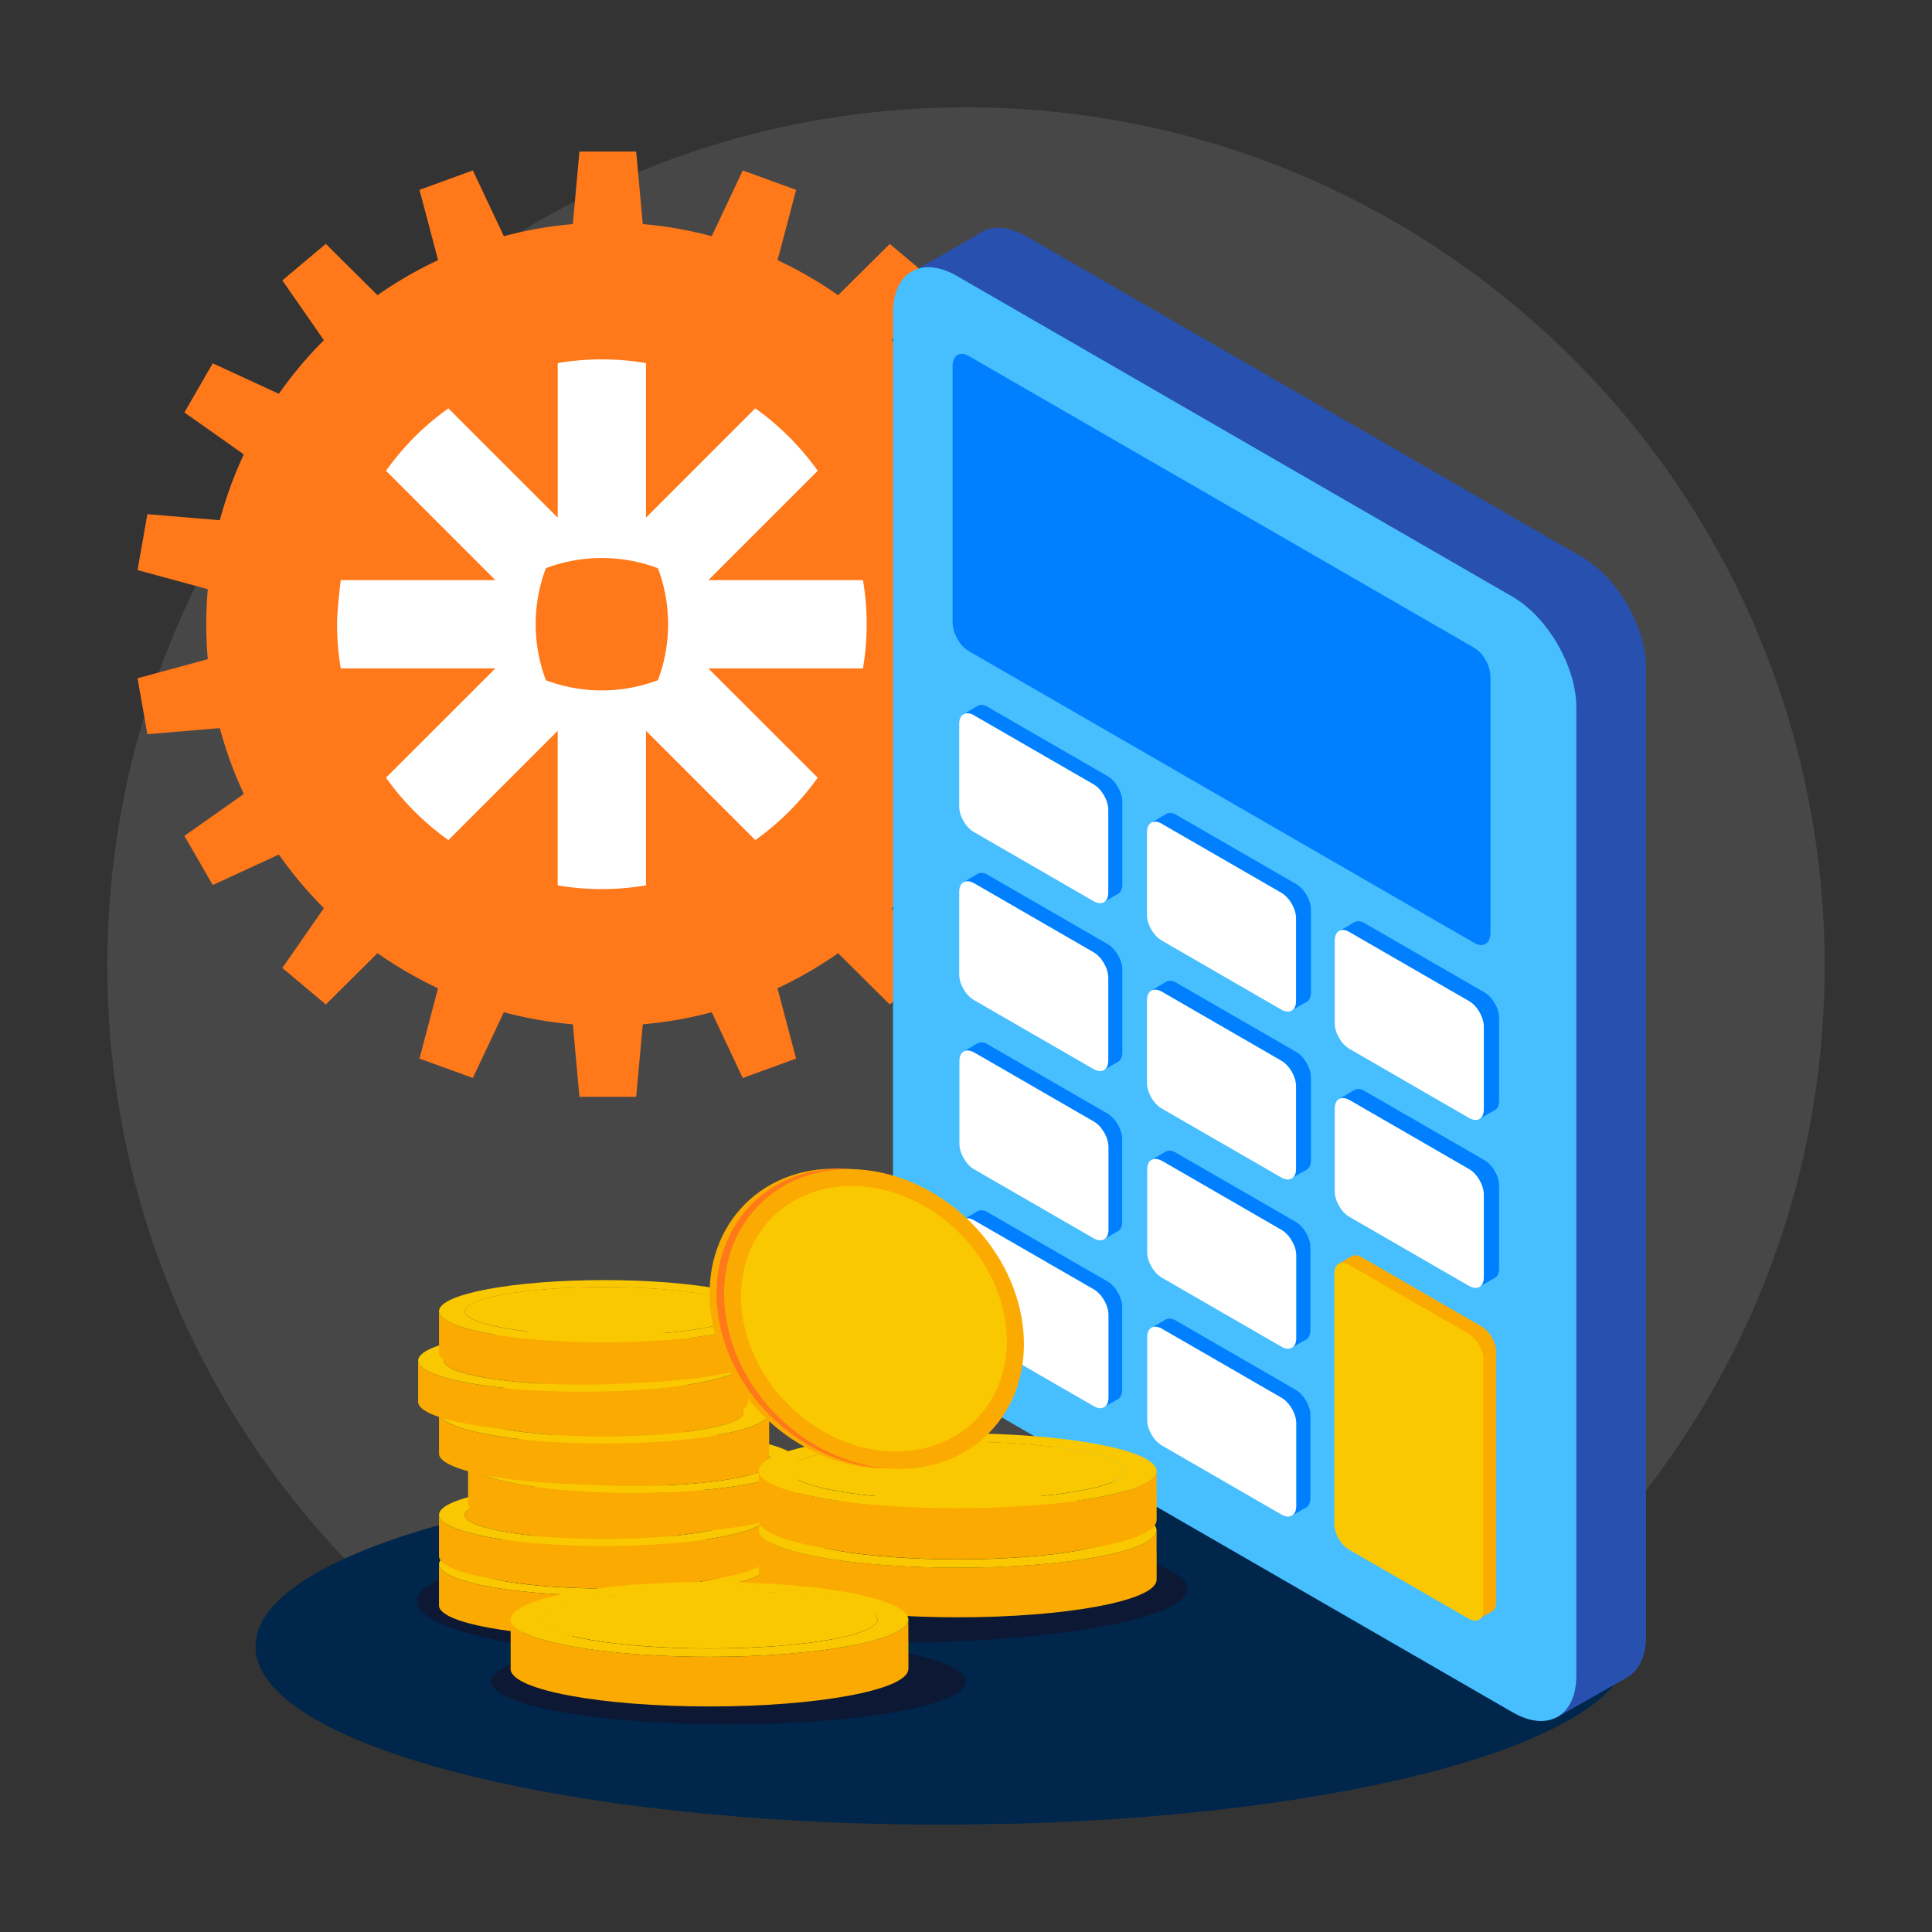 <svg xmlns="http://www.w3.org/2000/svg" width="576" height="576" fill="none"><rect width="100%" height="100%" fill="#333333" stroke="none"/><g clip-path="url(#a)"><path fill="#fff" fill-opacity=".1" d="M288 544c141.385 0 256-114.615 256-256S429.385 32 288 32 32 146.615 32 288s114.615 256 256 256Z"/><path fill="#FF7819" d="M300.924 186.106c0-3.51-.15-6.987-.451-10.43l20.944-5.7-2.942-16.666-21.596 1.806a120.269 120.269 0 0 0-7.137-19.624l17.701-12.503-8.458-14.66-19.707 9.093a120.134 120.134 0 0 0-13.423-15.979l12.386-17.836-12.971-10.881-15.395 15.294a118.413 118.413 0 0 0-18.052-10.447l5.533-20.961-15.914-5.8-9.243 19.607a118.997 118.997 0 0 0-20.56-3.61l-1.972-21.614h-16.916l-1.973 21.613a119.014 119.014 0 0 0-20.56 3.61l-9.243-19.606-15.913 5.783 5.549 20.961a120.577 120.577 0 0 0-18.069 10.447L97.13 72.71 84.176 83.59l12.386 17.835a120.076 120.076 0 0 0-13.423 15.98l-19.707-9.093-8.458 14.659 17.718 12.503a118.805 118.805 0 0 0-7.154 19.624l-21.596-1.805L41 169.959l20.944 5.7c-.3 3.443-.451 6.92-.451 10.43 0 3.511.15 6.987.451 10.431L41 202.22l2.942 16.665 21.596-1.805a118.805 118.805 0 0 0 7.154 19.624l-17.718 12.503 8.458 14.659 19.707-9.093a121.352 121.352 0 0 0 13.423 15.98l-12.386 17.835 12.97 10.882 15.396-15.295a119.925 119.925 0 0 0 18.052 10.464l-5.532 20.961 15.913 5.784 9.243-19.608a118.958 118.958 0 0 0 20.56 3.611L172.751 327h16.916l1.972-21.613a118.941 118.941 0 0 0 20.56-3.611l9.243 19.624 15.897-5.8-5.533-20.961a120.61 120.61 0 0 0 18.069-10.447l15.395 15.294 12.971-10.881-12.386-17.836a120.134 120.134 0 0 0 13.423-15.979l19.707 9.093 8.475-14.66-17.718-12.503a120.269 120.269 0 0 0 7.137-19.624l21.613 1.806 2.925-16.666-20.927-5.7c.284-3.426.434-6.903.434-10.43Z"/><path fill="#fff" fill-rule="evenodd" d="M211.196 172.953h46.084a78.549 78.549 0 0 1 1.103 13.105v.117c0 4.396-.368 8.775-1.103 13.105h-46.084l32.595 32.578a80.414 80.414 0 0 1-8.525 10.079 80.41 80.41 0 0 1-10.08 8.525l-32.595-32.578v46.084a81.764 81.764 0 0 1-13.104 1.103h-.117c-4.38 0-8.776-.367-13.105-1.103v-46.084l-32.579 32.578a79.293 79.293 0 0 1-18.604-18.604l32.595-32.578h-46.084a78.8 78.8 0 0 1-1.103-13.139v-.05c0-4.479 1.103-13.138 1.103-13.138h46.084l-32.595-32.595a80.281 80.281 0 0 1 8.508-10.079 79.213 79.213 0 0 1 10.096-8.525l32.595 32.578v-46.084a78.36 78.36 0 0 1 13.122-1.103h.084c4.396 0 8.775.367 13.104 1.103v46.084l32.579-32.595a77.913 77.913 0 0 1 10.079 8.525 79.358 79.358 0 0 1 8.542 10.096l-32.595 32.595Zm-15.061 29.854a46.849 46.849 0 0 0 3.042-16.666v-.066a46.9 46.9 0 0 0-3.025-16.666 47.356 47.356 0 0 0-16.665-3.042h-.067c-5.7 0-11.35 1.02-16.682 3.042a47.28 47.28 0 0 0-3.026 16.666v.066a47.362 47.362 0 0 0 3.043 16.666 47.177 47.177 0 0 0 16.648 3.025h.067c5.7 0 11.35-1.036 16.665-3.042v.017Z" clip-rule="evenodd"/><path fill="#00264C" d="M281.1 543.999c113.185 0 204.94-23.792 204.94-53.14 0-29.349-91.755-53.14-204.94-53.14S76.16 461.51 76.16 490.859c0 29.348 91.755 53.14 204.94 53.14Z"/><path fill="#2850AF" d="m306.06 70.48 165.7 95.66c10.48 6.06 19 20.82 19 32.92v288.7c0 6.04-2.14 10.3-5.58 12.3-3.42 1.98-21.08 11.96-21.08 11.96L300.14 399.66c-10.46-6.04-13.08-17.4-13.08-29.5l-15.4-288.94s17.34-9.66 20.48-11.76c3.48-2.3 8.42-2.14 13.92 1.02Z"/><path fill="#47BFFF" d="m285.26 82.259 165.7 95.66c10.48 6.06 19 20.82 19 32.92v288.7c0 12.1-8.52 17.02-19 10.96l-171.62-99.08c-10.48-6.04-13.1-17.4-13.1-29.5v-288.7c0-12.1 8.52-17.02 19.02-10.96Z"/><path fill="#0080FF" d="m288.76 106.098 150.84 87.08c2.62 1.52 4.76 5.36 4.76 8.6v76.26c0 3.24-2.14 4.62-4.76 3.12l-150.84-87.08c-2.64-1.52-4.76-5.36-4.76-8.6v-76.26c0-3.24 2.12-4.62 4.76-3.1v-.02ZM406.9 275.26l35.66 20.6c2.42 1.4 4.38 4.8 4.38 7.6v24.7c0 1.48-.54 2.5-1.44 2.92-.76.36-4.56 2.6-4.56 2.6l-32.32-24.52c-2.44-1.4-4.4-4.8-4.4-7.6l-4.72-24.08s3.48-2.08 4.28-2.54c.8-.46 1.9-.4 3.1.3h.02v.02Zm-56.12-32.281 35.68 20.6c2.42 1.4 4.38 4.8 4.38 7.6v24.7c0 1.48-.56 2.5-1.44 2.92-.78.38-4.56 2.6-4.56 2.6l-32.34-24.52c-2.42-1.4-4.38-4.8-4.38-7.6l-4.74-24.08s3.5-2.08 4.3-2.54c.8-.46 1.9-.4 3.1.3v.02Zm-56.24-32.18 35.68 20.6c2.42 1.4 4.38 4.8 4.38 7.6v24.7c0 1.48-.56 2.5-1.44 2.92-.78.36-4.56 2.6-4.56 2.6l-32.34-24.52c-2.42-1.4-4.38-4.8-4.38-7.6l-4.74-24.08s3.5-2.08 4.3-2.54c.8-.46 1.9-.4 3.1.3v.02ZM406.9 325.3l35.66 20.58c2.42 1.4 4.38 4.8 4.38 7.6v24.7c0 1.5-.54 2.5-1.44 2.92-.76.36-4.56 2.6-4.56 2.6l-32.32-24.52c-2.44-1.4-4.4-4.8-4.4-7.6l-4.72-24.08s3.48-2.08 4.28-2.54c.8-.46 1.9-.4 3.1.3h.02v.04Zm-56.12-32.278 35.68 20.6c2.42 1.4 4.38 4.8 4.38 7.6v24.7c0 1.48-.56 2.5-1.44 2.92-.78.36-4.56 2.6-4.56 2.6l-32.34-24.52c-2.42-1.4-4.38-4.8-4.38-7.6l-4.74-24.08s3.5-2.08 4.3-2.54c.8-.46 1.9-.4 3.1.3v.02Zm-56.239-32.164 35.68 20.6c2.42 1.4 4.38 4.8 4.38 7.6v24.7c0 1.48-.56 2.5-1.44 2.92-.78.38-4.56 2.6-4.56 2.6l-32.34-24.52c-2.42-1.4-4.38-4.8-4.38-7.6l-4.74-24.08s3.5-2.08 4.3-2.54c.8-.46 1.9-.4 3.1.3v.02Z"/><path fill="#fff" d="m346.34 245.579 35.66 20.58c2.44 1.4 4.4 4.8 4.4 7.6v24.7c0 2.8-1.96 3.92-4.4 2.54l-35.66-20.6c-2.42-1.4-4.38-4.8-4.38-7.6v-24.7c0-2.8 1.96-3.92 4.38-2.54v.02Zm55.979 32.301 35.66 20.58c2.44 1.4 4.401 4.8 4.401 7.6v24.7c0 2.8-1.961 3.94-4.401 2.54l-35.66-20.6c-2.42-1.4-4.38-4.8-4.38-7.6v-24.7c0-2.8 1.96-3.94 4.38-2.54v.02ZM290.38 213.258l35.66 20.58c2.42 1.4 4.38 4.8 4.38 7.6v24.7c0 2.8-1.96 3.94-4.38 2.54l-35.66-20.6c-2.44-1.4-4.4-4.8-4.4-7.6v-24.7c0-2.8 1.96-3.92 4.4-2.54v.02Zm55.96 82.363 35.66 20.6c2.44 1.4 4.4 4.8 4.4 7.6v24.7c0 2.8-1.96 3.92-4.4 2.54l-35.66-20.58c-2.42-1.4-4.38-4.8-4.38-7.6v-24.7c0-2.8 1.96-3.92 4.38-2.54v-.02Zm55.979 32.32 35.66 20.6c2.44 1.4 4.401 4.8 4.401 7.6v24.7c0 2.8-1.961 3.92-4.401 2.54l-35.66-20.58c-2.42-1.4-4.38-4.8-4.38-7.6v-24.7c0-2.8 1.96-3.92 4.38-2.54v-.02Zm-111.939-64.64 35.66 20.6c2.42 1.4 4.38 4.8 4.38 7.6v24.7c0 2.8-1.96 3.92-4.38 2.54l-35.66-20.58c-2.44-1.4-4.4-4.8-4.4-7.6v-24.7c0-2.8 1.96-3.94 4.4-2.54v-.02Z"/><path fill="#0080FF" d="m350.62 343.682 35.66 20.58c2.42 1.4 4.4 4.8 4.4 7.6v24.7c0 1.48-.56 2.5-1.44 2.92-.78.36-4.58 2.6-4.58 2.6l-32.32-24.52c-2.42-1.4-4.4-4.8-4.4-7.6l-4.72-24.08s3.5-2.08 4.28-2.54c.8-.46 1.9-.4 3.1.3h.02v.04Zm-56.1-32.281 35.66 20.58c2.42 1.4 4.38 4.8 4.38 7.6v24.7c0 1.48-.54 2.5-1.44 2.92-.76.36-4.56 2.6-4.56 2.6l-32.32-24.52c-2.44-1.4-4.4-4.8-4.4-7.6l-4.72-24.08s3.48-2.08 4.28-2.54c.8-.46 1.9-.4 3.12.3v.04Zm56.1 82.34 35.66 20.6c2.42 1.4 4.4 4.8 4.4 7.6v24.7c0 1.48-.56 2.5-1.44 2.92-.78.38-4.58 2.6-4.58 2.6l-32.32-24.52c-2.42-1.4-4.4-4.8-4.4-7.6l-4.72-24.08s3.5-2.08 4.28-2.54c.8-.46 1.9-.4 3.1.3h.02v.02Zm-56.1-32.281 35.66 20.58c2.42 1.4 4.38 4.8 4.38 7.6v24.7c0 1.48-.54 2.5-1.44 2.92-.76.38-4.56 2.6-4.56 2.6l-32.32-24.52c-2.44-1.4-4.4-4.8-4.4-7.6l-4.72-24.08s3.48-2.08 4.28-2.54c.8-.46 1.9-.4 3.12.3v.04Z"/><path fill="#fff" d="m290.42 313.761 35.68 20.6c2.42 1.4 4.38 4.8 4.38 7.6v24.7c0 2.8-1.96 3.92-4.38 2.54l-35.68-20.58c-2.42-1.4-4.38-4.8-4.38-7.6v-24.7c0-2.8 1.96-3.92 4.38-2.54v-.02Zm55.999 32.317 35.661 20.6c2.42 1.4 4.38 4.8 4.38 7.6v24.7c0 2.8-1.96 3.92-4.38 2.54l-35.661-20.58c-2.44-1.4-4.399-4.8-4.399-7.6v-24.7c0-2.8 1.959-3.92 4.399-2.54v-.02Zm-55.999 17.743 35.68 20.58c2.42 1.4 4.38 4.8 4.38 7.6v24.7c0 2.8-1.96 3.94-4.38 2.54l-35.68-20.6c-2.42-1.4-4.38-4.8-4.38-7.6v-24.7c0-2.8 1.96-3.92 4.38-2.54v.02Zm55.999 32.32 35.661 20.58c2.42 1.4 4.38 4.8 4.38 7.6v24.7c0 2.8-1.96 3.92-4.38 2.54l-35.661-20.6c-2.44-1.4-4.399-4.8-4.399-7.6v-24.7c0-2.8 1.959-3.92 4.399-2.54v.02Z"/><path fill="#FAAA00" d="m406.02 374.858 35.68 20.6c2.42 1.4 4.38 4.8 4.38 7.6v74.58c0 1.48-.54 2.5-1.44 2.92-.78.36-3.5 1.98-3.5 1.98l-33.4-23.9c-2.42-1.4-4.38-4.8-4.38-7.6l-4.74-73.96s3.5-2.08 4.3-2.54c.8-.46 1.9-.4 3.1.3v.02Z"/><path fill="#FAC800" d="m402.22 377.078 35.66 20.6c2.42 1.4 4.38 4.8 4.38 7.6v74.78c0 2.8-1.96 3.92-4.38 2.54l-35.66-20.58c-2.44-1.4-4.4-4.8-4.4-7.6v-74.78c0-2.8 1.96-3.92 4.4-2.54v-.02Z"/><path fill="#0C1834" d="M354.02 473.641c0 8.94-40.44 16.18-90.34 16.18-49.9 0-90.34-7.24-90.34-16.18s40.44-16.18 90.34-16.18c49.9 0 90.34 7.24 90.34 16.18Z"/><path fill="#0C1834" d="M210.76 494.202c47.74 0 86.44-7.52 86.44-16.8 0-9.28-38.7-16.8-86.44-16.8-47.74 0-86.42 7.52-86.42 16.8 0 9.28 38.7 16.8 86.42 16.8Z"/><path fill="#0C1834" d="M287.96 501.3c0 7.06-31.7 12.8-70.8 12.8-39.1 0-70.78-5.74-70.78-12.8 0-7.06 31.68-12.8 70.78-12.8s70.8 5.74 70.8 12.8Z"/><path fill="#FAC800" d="m229.34 471.742-.04.08c0-.02.04-.06.04-.08Z"/><path fill="#FAAA00" d="M229.32 471.659v-5.2c-.26 5.08-22.18 9.2-49.2 9.2-20.74 0-38.44-2.42-45.68-5.84-2.26-1.06-3.56-2.22-3.56-3.44v12.46c.6 5.04 22.38 9.08 49.22 9.08s48.7-4.06 49.18-9.1c.04 0 .04-.14.04-.14v-7.02Z"/><path fill="#FAC800" d="M134.44 469.822c7.24 3.42 24.94 5.84 45.68 5.84 27.02 0 48.94-4.1 49.2-9.2.02-5.2-22.02-9.36-49.2-9.36-27.18 0-49.24 4.16-49.24 9.28 0 1.22 1.28 2.38 3.56 3.44Zm45.68-10.64c22.96 0 41.56 3.24 41.56 7.2s-18.62 7.2-41.56 7.2-41.56-3.22-41.56-7.2 18.6-7.2 41.56-7.2Z"/><path fill="#FAAA00" d="M180.12 473.56c22.96 0 41.56-3.22 41.56-7.2s-18.62-7.2-41.56-7.2-41.56 3.22-41.56 7.2 18.62 7.2 41.56 7.2Z"/><path fill="#FAC800" d="m229.34 457.02-.04.08c0-.02.04-.06.04-.08Z"/><path fill="#FAAA00" d="M229.32 456.921v-5.2c-.26 5.08-22.18 9.2-49.2 9.2-20.74 0-38.44-2.42-45.68-5.84-2.26-1.06-3.56-2.22-3.56-3.44v12.46c.6 5.04 22.38 9.08 49.22 9.08s48.7-4.06 49.18-9.1c.04 0 .04-.14.04-.14v-7.02Z"/><path fill="#FAC800" d="M134.44 455.079c7.24 3.42 24.94 5.84 45.68 5.84 27.02 0 48.94-4.1 49.2-9.2.02-5.2-22.02-9.36-49.2-9.36-27.18 0-49.24 4.16-49.24 9.28 0 1.22 1.28 2.38 3.56 3.44Zm45.68-10.64c22.96 0 41.56 3.22 41.56 7.2s-18.62 7.2-41.56 7.2-41.56-3.24-41.56-7.2 18.6-7.2 41.56-7.2Z"/><path fill="#FAAA00" d="M180.121 458.841c22.96 0 41.56-3.24 41.56-7.2s-18.62-7.2-41.56-7.2-41.56 3.22-41.56 7.2 18.62 7.2 41.56 7.2Z"/><path fill="#FAC800" d="m238 441.199-.04.08c0-.02.04-.06.04-.08Z"/><path fill="#FAAA00" d="M237.96 441.1v-5.2c-.24 5.08-22.18 9.2-49.2 9.2-20.72 0-38.42-2.42-45.68-5.84-2.26-1.06-3.54-2.22-3.54-3.44v12.46c.58 5.04 22.36 9.08 49.2 9.08 26.84 0 48.7-4.06 49.18-9.12.04 0 .04-.14.04-.14v-7.02.02Z"/><path fill="#FAC800" d="M143.08 439.259c7.26 3.42 24.96 5.84 45.68 5.84 27.02 0 48.96-4.1 49.2-9.2.04-5.2-22.02-9.36-49.2-9.36-27.18 0-49.22 4.14-49.22 9.28 0 1.22 1.26 2.38 3.54 3.44Zm45.68-10.64c22.96 0 41.56 3.22 41.56 7.2s-18.62 7.2-41.56 7.2-41.56-3.22-41.56-7.2 18.6-7.2 41.56-7.2Z"/><path fill="#FAAA00" d="M188.76 443.021c22.96 0 41.56-3.22 41.56-7.2s-18.6-7.2-41.56-7.2-41.56 3.22-41.56 7.2 18.6 7.2 41.56 7.2Z"/><path fill="#FAC800" d="m229.34 426.461-.04.1c0-.02.04-.06.04-.1Z"/><path fill="#FAAA00" d="M229.32 426.382v-5.2c-.26 5.08-22.18 9.2-49.2 9.2-20.74 0-38.44-2.42-45.68-5.84-2.26-1.06-3.56-2.22-3.56-3.44v12.46c.6 5.04 22.38 9.08 49.22 9.08s48.7-4.06 49.18-9.1c.04 0 .04-.14.04-.14v-7.02Z"/><path fill="#FAC800" d="M134.44 424.521c7.24 3.42 24.94 5.84 45.68 5.84 27.02 0 48.94-4.1 49.2-9.2.02-5.2-22.02-9.36-49.2-9.36-27.18 0-49.24 4.16-49.24 9.28 0 1.22 1.28 2.38 3.56 3.44Zm45.68-10.64c22.96 0 41.56 3.24 41.56 7.2s-18.62 7.2-41.56 7.2-41.56-3.22-41.56-7.2 18.6-7.2 41.56-7.2Z"/><path fill="#FAAA00" d="M180.12 428.279c22.96 0 41.56-3.22 41.56-7.2s-18.62-7.2-41.56-7.2-41.56 3.24-41.56 7.2 18.62 7.2 41.56 7.2Z"/><path fill="#FAC800" d="m223.1 411.02-.02.08c0-.02.02-.06.02-.08Z"/><path fill="#FAAA00" d="M223.08 410.94v-5.2c-.24 5.08-22.16 9.2-49.2 9.2-20.72 0-38.42-2.42-45.68-5.84-2.26-1.06-3.54-2.22-3.54-3.44v12.46c.58 5.04 22.36 9.08 49.2 9.08 26.84 0 48.7-4.06 49.18-9.12.04 0 .04-.14.04-.14v-7.02.02Z"/><path fill="#FAC800" d="M128.2 409.079c7.26 3.42 24.96 5.84 45.68 5.84 27.04 0 48.96-4.1 49.2-9.2.04-5.2-22.02-9.36-49.2-9.36-27.18 0-49.22 4.16-49.22 9.28 0 1.22 1.26 2.38 3.54 3.44Zm45.68-10.64c22.96 0 41.56 3.24 41.56 7.2s-18.6 7.2-41.56 7.2-41.56-3.22-41.56-7.2 18.62-7.2 41.56-7.2Z"/><path fill="#FAAA00" d="M173.88 412.822c22.96 0 41.56-3.22 41.56-7.2s-18.6-7.2-41.56-7.2-41.56 3.24-41.56 7.2 18.62 7.2 41.56 7.2Z"/><path fill="#FAC800" d="m229.34 396.301-.04.08c0-.02.04-.06.04-.08Z"/><path fill="#FAAA00" d="M229.32 396.202v-5.2c-.26 5.08-22.18 9.2-49.2 9.2-20.74 0-38.44-2.42-45.68-5.84-2.26-1.06-3.56-2.22-3.56-3.44v12.46c.6 5.04 22.38 9.08 49.22 9.08s48.7-4.06 49.18-9.12c.04 0 .04-.14.04-.14v-7.02.02Z"/><path fill="#FAC800" d="M134.44 394.361c7.24 3.42 24.94 5.84 45.68 5.84 27.02 0 48.94-4.1 49.2-9.2.02-5.2-22.02-9.36-49.2-9.36-27.18 0-49.24 4.16-49.24 9.28 0 1.22 1.28 2.38 3.56 3.44Zm45.68-10.64c22.96 0 41.56 3.22 41.56 7.2s-18.62 7.2-41.56 7.2-41.56-3.24-41.56-7.2 18.6-7.2 41.56-7.2Z"/><path fill="#FAC800" d="M180.12 398.099c22.96 0 41.56-3.22 41.56-7.2s-18.62-7.2-41.56-7.2-41.56 3.24-41.56 7.2 18.62 7.2 41.56 7.2Zm164.74 64.62c-.04-.1-.04.1-.04.1 0-.04.04-.06.04-.1Z"/><path fill="#FAAA00" d="M344.82 462.599v-6.28c-.3 6.12-26.7 11.06-59.26 11.06-24.98 0-46.3-2.92-55.04-7.02-2.72-1.28-4.28-2.68-4.28-4.14v15.02c.72 6.06 26.96 10.94 59.3 10.94 32.34 0 58.68-4.9 59.26-10.98.04 0 .04-.16.04-.16v-8.46h-.02v.02Z"/><path fill="#FAC800" d="M230.5 460.379c8.74 4.12 30.08 7.02 55.04 7.02 32.56 0 58.98-4.94 59.28-11.06.02-6.28-26.52-11.28-59.28-11.28-32.76 0-59.32 5.02-59.32 11.18 0 1.46 1.54 2.86 4.26 4.14h.02Zm55.04-12.82c27.66 0 50.08 3.88 50.08 8.68s-22.42 8.68-50.08 8.68c-27.66 0-50.08-3.88-50.08-8.68s22.42-8.68 50.08-8.68Z"/><path fill="#FAAA00" d="M285.56 464.899c27.66 0 50.081-3.88 50.081-8.68s-22.421-8.68-50.081-8.68c-27.66 0-50.08 3.88-50.08 8.68s22.4 8.68 50.08 8.68Z"/><path fill="#FAC800" d="M344.84 444.958c-.02-.1-.02.1-.02.1 0-.04.02-.06.02-.1Z"/><path fill="#FAAA00" d="M344.82 444.86v-6.28c-.3 6.12-26.7 11.06-59.28 11.06-24.96 0-46.28-2.92-55.02-7.02-2.74-1.28-4.28-2.68-4.28-4.14v15.02c.72 6.06 26.96 10.94 59.3 10.94 32.34 0 58.68-4.88 59.26-10.98.04 0 .04-.16.04-.16v-8.46h-.02v.02Z"/><path fill="#FAC800" d="M230.5 442.64c8.74 4.12 30.06 7.02 55.04 7.02 32.56 0 58.98-4.94 59.28-11.06.02-6.28-26.54-11.28-59.28-11.28s-59.32 5-59.32 11.18c0 1.46 1.54 2.86 4.26 4.14h.02Zm55.04-12.82c27.66 0 50.08 3.88 50.08 8.68s-22.42 8.68-50.08 8.68c-27.66 0-50.08-3.88-50.08-8.68s22.4-8.68 50.08-8.68Z"/><path fill="#FAC800" d="M285.54 447.161c27.68 0 50.08-3.88 50.08-8.68s-22.4-8.68-50.08-8.68-50.08 3.88-50.08 8.68 22.42 8.68 50.08 8.68Z"/><path fill="#FAAA00" d="M248.34 348.421c24.3-.26 47.54 19.519 51.94 44.199 4.38 24.68-11.76 44.88-36.06 45.16-24.3.26-47.56-19.52-51.94-44.2-4.38-24.68 11.74-44.879 36.06-45.159Z"/><path fill="#FF7819" d="M250.4 348.421c24.3-.26 47.56 19.539 51.94 44.199 4.38 24.68-11.74 44.9-36.06 45.16-24.3.26-47.54-19.54-51.94-44.2-4.38-24.68 11.76-44.899 36.06-45.159Z"/><path fill="#FAAA00" d="M294.78 427.299c15.88-15.96 13.46-44.14-5.44-62.96-18.88-18.82-47.1-21.14-62.98-5.18-15.9 15.96-13.46 44.14 5.42 62.98 18.9 18.82 47.1 21.14 63 5.18v-.02Z"/><path fill="#FAC800" d="M253.52 353.58c-21.54.24-35.84 18.14-31.96 40 1.24 6.86 4.1 13.32 8.14 18.92l31.78-58.22c-2.62-.48-5.3-.74-7.96-.72v.02Zm46 39.161c-.76-4.3-2.2-8.42-4.14-12.3l-25.3 52.18c20.12-1.52 33.2-18.88 29.46-39.88h-.02Zm-38.04-38.44-31.78 58.22c8.8 12.22 23.12 20.4 37.88 20.24.84 0 1.66-.06 2.48-.12l25.3-52.18c-6.68-13.32-19.6-23.46-33.88-26.14v-.02Zm9.38 134.961c-.04-.1-.04.1-.04.1 0-.04.04-.06.04-.1Z"/><path fill="#FAAA00" d="M270.82 489.161v-6.28c-.3 6.12-26.7 11.08-59.26 11.08-24.98 0-46.3-2.92-55.04-7.02-2.74-1.28-4.28-2.68-4.28-4.14v15.02c.72 6.06 26.96 10.94 59.3 10.94 32.34 0 58.68-4.9 59.26-10.98.04 0 .04-.16.04-.16v-8.46h-.02Z"/><path fill="#FAC800" d="M156.5 486.941c8.74 4.12 30.08 7.02 55.04 7.02 32.56 0 58.98-4.94 59.28-11.06.02-6.28-26.52-11.28-59.28-11.28-32.76 0-59.32 5.02-59.32 11.18 0 1.46 1.54 2.86 4.26 4.14h.02Zm55.04-12.82c27.66 0 50.08 3.88 50.08 8.68s-22.42 8.68-50.08 8.68c-27.66 0-50.08-3.88-50.08-8.68s22.42-8.68 50.08-8.68Z"/><path fill="#FAC800" d="M211.56 491.462c27.66 0 50.081-3.88 50.081-8.68s-22.421-8.68-50.081-8.68c-27.66 0-50.08 3.88-50.08 8.68s22.4 8.68 50.08 8.68Z"/></g><defs><clipPath id="a"><path fill="#fff" d="M32 32h512v512H32z"/></clipPath></defs></svg>
